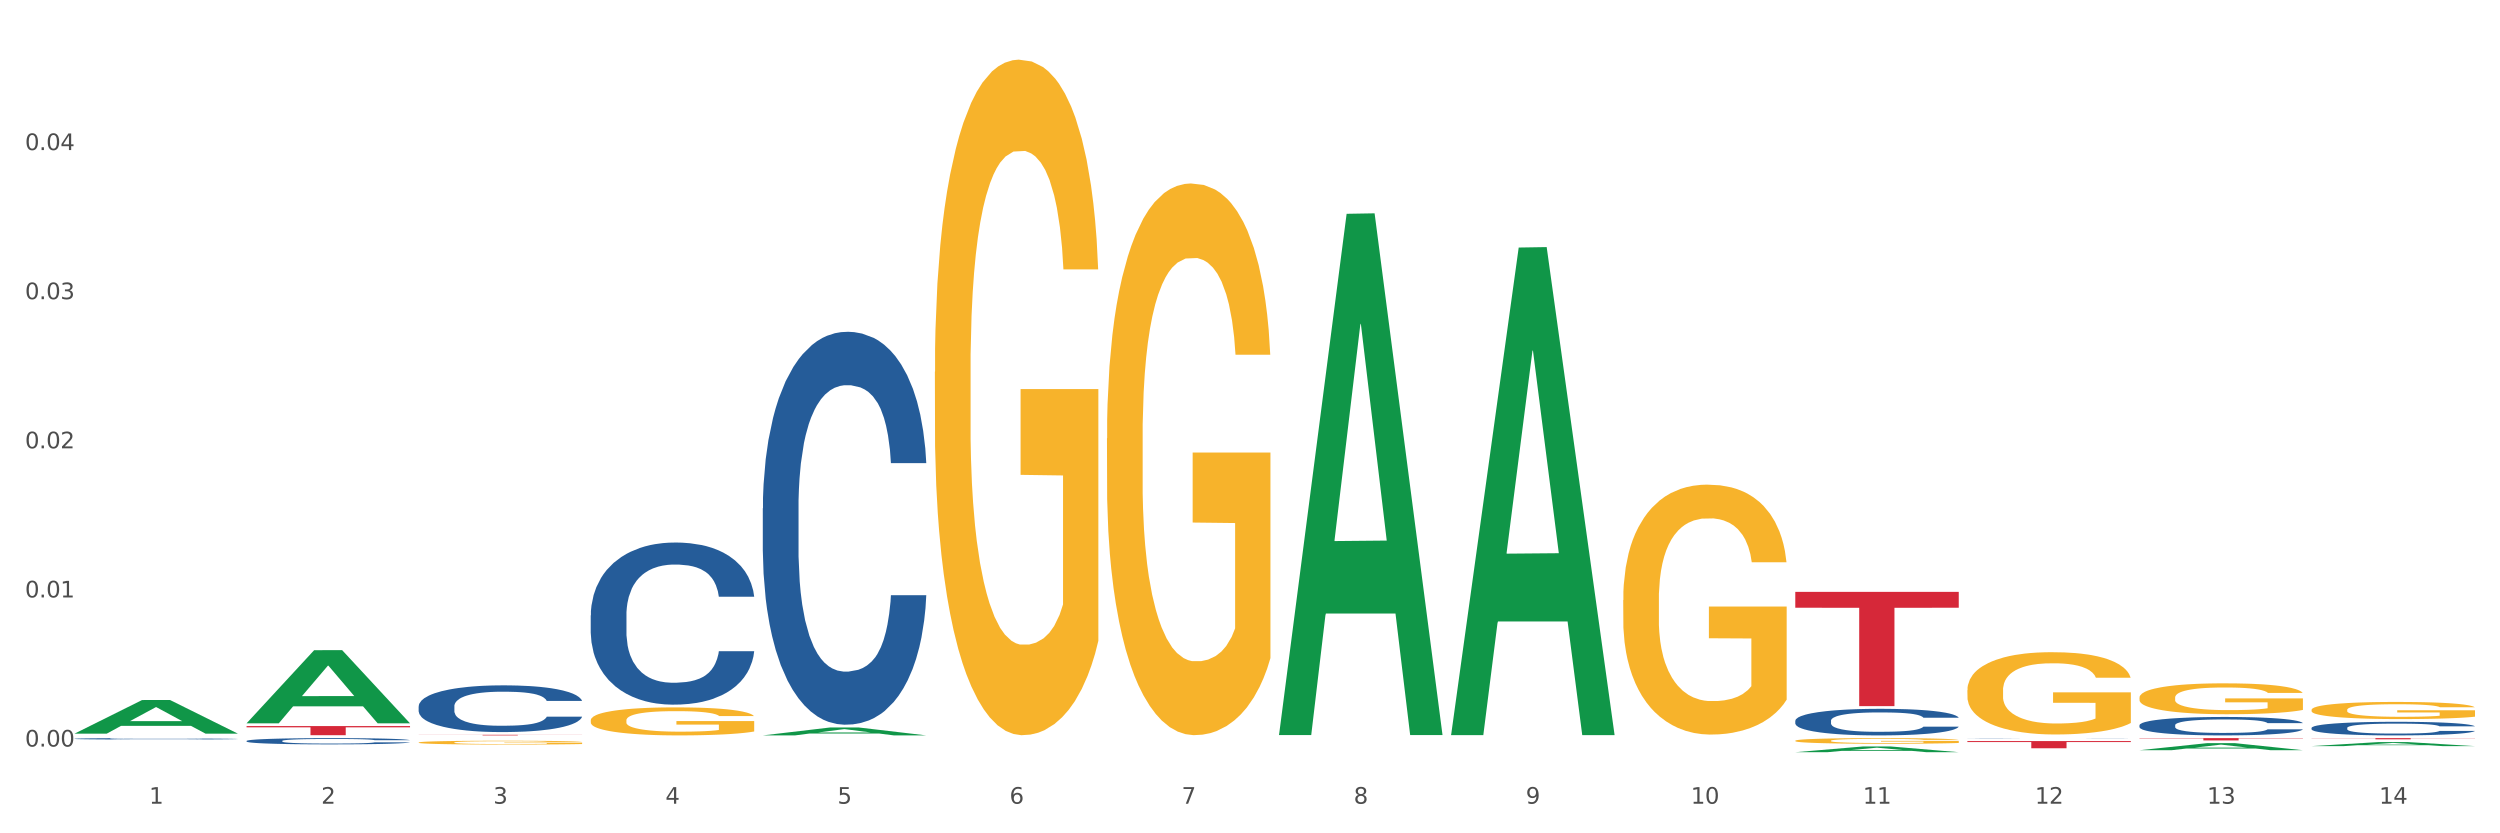 <?xml version="1.0" encoding="utf-8" standalone="no"?>
<!DOCTYPE svg PUBLIC "-//W3C//DTD SVG 1.1//EN"
  "http://www.w3.org/Graphics/SVG/1.1/DTD/svg11.dtd">
<svg xmlns:xlink="http://www.w3.org/1999/xlink" width="1080pt" height="360pt" viewBox="0 0 1080 360" xmlns="http://www.w3.org/2000/svg" version="1.1">
 <rect x="0" y="0" width="1080" height="360" fill="#333333" stroke="none"/>
 <defs>
  <style type="text/css">*{stroke-linejoin: round; stroke-linecap: butt}</style>
 </defs>
 <g id="figure_1">
  <g id="patch_1">
   <path d="M 0 360 
L 1080 360 
L 1080 0 
L 0 0 
z
" style="fill: #ffffff; stroke: #ffffff; stroke-linejoin: miter"/>
  </g>
  <g id="axes_1">
   <g id="matplotlib.axis_1">
    <g id="xtick_1">
     <g id="text_1">
      <!-- 1 -->
      <g style="fill: #4d4d4d" transform="translate(64.432 347.204) scale(0.096 -0.096)">
       <defs>
        <path id="DejaVuSans-31" d="M 794 531 
L 1825 531 
L 1825 4091 
L 703 3866 
L 703 4441 
L 1819 4666 
L 2450 4666 
L 2450 531 
L 3481 531 
L 3481 0 
L 794 0 
L 794 531 
z
" transform="scale(0.016)"/>
       </defs>
       <use xlink:href="#DejaVuSans-31"/>
      </g>
     </g>
    </g>
    <g id="xtick_2">
     <g id="text_2">
      <!-- 2 -->
      <g style="fill: #4d4d4d" transform="translate(138.771 347.204) scale(0.096 -0.096)">
       <defs>
        <path id="DejaVuSans-32" d="M 1228 531 
L 3431 531 
L 3431 0 
L 469 0 
L 469 531 
Q 828 903 1448 1529 
Q 2069 2156 2228 2338 
Q 2531 2678 2651 2914 
Q 2772 3150 2772 3378 
Q 2772 3750 2511 3984 
Q 2250 4219 1831 4219 
Q 1534 4219 1204 4116 
Q 875 4013 500 3803 
L 500 4441 
Q 881 4594 1212 4672 
Q 1544 4750 1819 4750 
Q 2544 4750 2975 4387 
Q 3406 4025 3406 3419 
Q 3406 3131 3298 2873 
Q 3191 2616 2906 2266 
Q 2828 2175 2409 1742 
Q 1991 1309 1228 531 
z
" transform="scale(0.016)"/>
       </defs>
       <use xlink:href="#DejaVuSans-32"/>
      </g>
     </g>
    </g>
    <g id="xtick_3">
     <g id="text_3">
      <!-- 3 -->
      <g style="fill: #4d4d4d" transform="translate(213.109 347.204) scale(0.096 -0.096)">
       <defs>
        <path id="DejaVuSans-33" d="M 2597 2516 
Q 3050 2419 3304 2112 
Q 3559 1806 3559 1356 
Q 3559 666 3084 287 
Q 2609 -91 1734 -91 
Q 1441 -91 1130 -33 
Q 819 25 488 141 
L 488 750 
Q 750 597 1062 519 
Q 1375 441 1716 441 
Q 2309 441 2620 675 
Q 2931 909 2931 1356 
Q 2931 1769 2642 2001 
Q 2353 2234 1838 2234 
L 1294 2234 
L 1294 2753 
L 1863 2753 
Q 2328 2753 2575 2939 
Q 2822 3125 2822 3475 
Q 2822 3834 2567 4026 
Q 2313 4219 1838 4219 
Q 1578 4219 1281 4162 
Q 984 4106 628 3988 
L 628 4550 
Q 988 4650 1302 4700 
Q 1616 4750 1894 4750 
Q 2613 4750 3031 4423 
Q 3450 4097 3450 3541 
Q 3450 3153 3228 2886 
Q 3006 2619 2597 2516 
z
" transform="scale(0.016)"/>
       </defs>
       <use xlink:href="#DejaVuSans-33"/>
      </g>
     </g>
    </g>
    <g id="xtick_4">
     <g id="text_4">
      <!-- 4 -->
      <g style="fill: #4d4d4d" transform="translate(287.448 347.204) scale(0.096 -0.096)">
       <defs>
        <path id="DejaVuSans-34" d="M 2419 4116 
L 825 1625 
L 2419 1625 
L 2419 4116 
z
M 2253 4666 
L 3047 4666 
L 3047 1625 
L 3713 1625 
L 3713 1100 
L 3047 1100 
L 3047 0 
L 2419 0 
L 2419 1100 
L 313 1100 
L 313 1709 
L 2253 4666 
z
" transform="scale(0.016)"/>
       </defs>
       <use xlink:href="#DejaVuSans-34"/>
      </g>
     </g>
    </g>
    <g id="xtick_5">
     <g id="text_5">
      <!-- 5 -->
      <g style="fill: #4d4d4d" transform="translate(361.787 347.204) scale(0.096 -0.096)">
       <defs>
        <path id="DejaVuSans-35" d="M 691 4666 
L 3169 4666 
L 3169 4134 
L 1269 4134 
L 1269 2991 
Q 1406 3038 1543 3061 
Q 1681 3084 1819 3084 
Q 2600 3084 3056 2656 
Q 3513 2228 3513 1497 
Q 3513 744 3044 326 
Q 2575 -91 1722 -91 
Q 1428 -91 1123 -41 
Q 819 9 494 109 
L 494 744 
Q 775 591 1075 516 
Q 1375 441 1709 441 
Q 2250 441 2565 725 
Q 2881 1009 2881 1497 
Q 2881 1984 2565 2268 
Q 2250 2553 1709 2553 
Q 1456 2553 1204 2497 
Q 953 2441 691 2322 
L 691 4666 
z
" transform="scale(0.016)"/>
       </defs>
       <use xlink:href="#DejaVuSans-35"/>
      </g>
     </g>
    </g>
    <g id="xtick_6">
     <g id="text_6">
      <!-- 6 -->
      <g style="fill: #4d4d4d" transform="translate(436.125 347.204) scale(0.096 -0.096)">
       <defs>
        <path id="DejaVuSans-36" d="M 2113 2584 
Q 1688 2584 1439 2293 
Q 1191 2003 1191 1497 
Q 1191 994 1439 701 
Q 1688 409 2113 409 
Q 2538 409 2786 701 
Q 3034 994 3034 1497 
Q 3034 2003 2786 2293 
Q 2538 2584 2113 2584 
z
M 3366 4563 
L 3366 3988 
Q 3128 4100 2886 4159 
Q 2644 4219 2406 4219 
Q 1781 4219 1451 3797 
Q 1122 3375 1075 2522 
Q 1259 2794 1537 2939 
Q 1816 3084 2150 3084 
Q 2853 3084 3261 2657 
Q 3669 2231 3669 1497 
Q 3669 778 3244 343 
Q 2819 -91 2113 -91 
Q 1303 -91 875 529 
Q 447 1150 447 2328 
Q 447 3434 972 4092 
Q 1497 4750 2381 4750 
Q 2619 4750 2861 4703 
Q 3103 4656 3366 4563 
z
" transform="scale(0.016)"/>
       </defs>
       <use xlink:href="#DejaVuSans-36"/>
      </g>
     </g>
    </g>
    <g id="xtick_7">
     <g id="text_7">
      <!-- 7 -->
      <g style="fill: #4d4d4d" transform="translate(510.464 347.204) scale(0.096 -0.096)">
       <defs>
        <path id="DejaVuSans-37" d="M 525 4666 
L 3525 4666 
L 3525 4397 
L 1831 0 
L 1172 0 
L 2766 4134 
L 525 4134 
L 525 4666 
z
" transform="scale(0.016)"/>
       </defs>
       <use xlink:href="#DejaVuSans-37"/>
      </g>
     </g>
    </g>
    <g id="xtick_8">
     <g id="text_8">
      <!-- 8 -->
      <g style="fill: #4d4d4d" transform="translate(584.803 347.204) scale(0.096 -0.096)">
       <defs>
        <path id="DejaVuSans-38" d="M 2034 2216 
Q 1584 2216 1326 1975 
Q 1069 1734 1069 1313 
Q 1069 891 1326 650 
Q 1584 409 2034 409 
Q 2484 409 2743 651 
Q 3003 894 3003 1313 
Q 3003 1734 2745 1975 
Q 2488 2216 2034 2216 
z
M 1403 2484 
Q 997 2584 770 2862 
Q 544 3141 544 3541 
Q 544 4100 942 4425 
Q 1341 4750 2034 4750 
Q 2731 4750 3128 4425 
Q 3525 4100 3525 3541 
Q 3525 3141 3298 2862 
Q 3072 2584 2669 2484 
Q 3125 2378 3379 2068 
Q 3634 1759 3634 1313 
Q 3634 634 3220 271 
Q 2806 -91 2034 -91 
Q 1263 -91 848 271 
Q 434 634 434 1313 
Q 434 1759 690 2068 
Q 947 2378 1403 2484 
z
M 1172 3481 
Q 1172 3119 1398 2916 
Q 1625 2713 2034 2713 
Q 2441 2713 2670 2916 
Q 2900 3119 2900 3481 
Q 2900 3844 2670 4047 
Q 2441 4250 2034 4250 
Q 1625 4250 1398 4047 
Q 1172 3844 1172 3481 
z
" transform="scale(0.016)"/>
       </defs>
       <use xlink:href="#DejaVuSans-38"/>
      </g>
     </g>
    </g>
    <g id="xtick_9">
     <g id="text_9">
      <!-- 9 -->
      <g style="fill: #4d4d4d" transform="translate(659.142 347.204) scale(0.096 -0.096)">
       <defs>
        <path id="DejaVuSans-39" d="M 703 97 
L 703 672 
Q 941 559 1184 500 
Q 1428 441 1663 441 
Q 2288 441 2617 861 
Q 2947 1281 2994 2138 
Q 2813 1869 2534 1725 
Q 2256 1581 1919 1581 
Q 1219 1581 811 2004 
Q 403 2428 403 3163 
Q 403 3881 828 4315 
Q 1253 4750 1959 4750 
Q 2769 4750 3195 4129 
Q 3622 3509 3622 2328 
Q 3622 1225 3098 567 
Q 2575 -91 1691 -91 
Q 1453 -91 1209 -44 
Q 966 3 703 97 
z
M 1959 2075 
Q 2384 2075 2632 2365 
Q 2881 2656 2881 3163 
Q 2881 3666 2632 3958 
Q 2384 4250 1959 4250 
Q 1534 4250 1286 3958 
Q 1038 3666 1038 3163 
Q 1038 2656 1286 2365 
Q 1534 2075 1959 2075 
z
" transform="scale(0.016)"/>
       </defs>
       <use xlink:href="#DejaVuSans-39"/>
      </g>
     </g>
    </g>
    <g id="xtick_10">
     <g id="text_10">
      <!-- 10 -->
      <g style="fill: #4d4d4d" transform="translate(730.426 347.204) scale(0.096 -0.096)">
       <defs>
        <path id="DejaVuSans-30" d="M 2034 4250 
Q 1547 4250 1301 3770 
Q 1056 3291 1056 2328 
Q 1056 1369 1301 889 
Q 1547 409 2034 409 
Q 2525 409 2770 889 
Q 3016 1369 3016 2328 
Q 3016 3291 2770 3770 
Q 2525 4250 2034 4250 
z
M 2034 4750 
Q 2819 4750 3233 4129 
Q 3647 3509 3647 2328 
Q 3647 1150 3233 529 
Q 2819 -91 2034 -91 
Q 1250 -91 836 529 
Q 422 1150 422 2328 
Q 422 3509 836 4129 
Q 1250 4750 2034 4750 
z
" transform="scale(0.016)"/>
       </defs>
       <use xlink:href="#DejaVuSans-31"/>
       <use xlink:href="#DejaVuSans-30" transform="translate(63.623 0)"/>
      </g>
     </g>
    </g>
    <g id="xtick_11">
     <g id="text_11">
      <!-- 11 -->
      <g style="fill: #4d4d4d" transform="translate(804.765 347.204) scale(0.096 -0.096)">
       <use xlink:href="#DejaVuSans-31"/>
       <use xlink:href="#DejaVuSans-31" transform="translate(63.623 0)"/>
      </g>
     </g>
    </g>
    <g id="xtick_12">
     <g id="text_12">
      <!-- 12 -->
      <g style="fill: #4d4d4d" transform="translate(879.104 347.204) scale(0.096 -0.096)">
       <use xlink:href="#DejaVuSans-31"/>
       <use xlink:href="#DejaVuSans-32" transform="translate(63.623 0)"/>
      </g>
     </g>
    </g>
    <g id="xtick_13">
     <g id="text_13">
      <!-- 13 -->
      <g style="fill: #4d4d4d" transform="translate(953.442 347.204) scale(0.096 -0.096)">
       <use xlink:href="#DejaVuSans-31"/>
       <use xlink:href="#DejaVuSans-33" transform="translate(63.623 0)"/>
      </g>
     </g>
    </g>
    <g id="xtick_14">
     <g id="text_14">
      <!-- 14 -->
      <g style="fill: #4d4d4d" transform="translate(1027.781 347.204) scale(0.096 -0.096)">
       <use xlink:href="#DejaVuSans-31"/>
       <use xlink:href="#DejaVuSans-34" transform="translate(63.623 0)"/>
      </g>
     </g>
    </g>
    <g id="xtick_15"/>
    <g id="xtick_16"/>
    <g id="xtick_17"/>
    <g id="xtick_18"/>
    <g id="xtick_19"/>
    <g id="xtick_20"/>
    <g id="xtick_21"/>
    <g id="xtick_22"/>
    <g id="xtick_23"/>
    <g id="xtick_24"/>
    <g id="xtick_25"/>
    <g id="xtick_26"/>
    <g id="xtick_27"/>
   </g>
   <g id="matplotlib.axis_2">
    <g id="ytick_1">
     <g id="text_15">
      <!-- 0.00 -->
      <g style="fill: #4d4d4d" transform="translate(10.8 322.514) scale(0.096 -0.096)">
       <defs>
        <path id="DejaVuSans-2e" d="M 684 794 
L 1344 794 
L 1344 0 
L 684 0 
L 684 794 
z
" transform="scale(0.016)"/>
       </defs>
       <use xlink:href="#DejaVuSans-30"/>
       <use xlink:href="#DejaVuSans-2e" transform="translate(63.623 0)"/>
       <use xlink:href="#DejaVuSans-30" transform="translate(95.41 0)"/>
       <use xlink:href="#DejaVuSans-30" transform="translate(159.033 0)"/>
      </g>
     </g>
    </g>
    <g id="ytick_2">
     <g id="text_16">
      <!-- 0.01 -->
      <g style="fill: #4d4d4d" transform="translate(10.8 258.094) scale(0.096 -0.096)">
       <use xlink:href="#DejaVuSans-30"/>
       <use xlink:href="#DejaVuSans-2e" transform="translate(63.623 0)"/>
       <use xlink:href="#DejaVuSans-30" transform="translate(95.41 0)"/>
       <use xlink:href="#DejaVuSans-31" transform="translate(159.033 0)"/>
      </g>
     </g>
    </g>
    <g id="ytick_3">
     <g id="text_17">
      <!-- 0.02 -->
      <g style="fill: #4d4d4d" transform="translate(10.8 193.674) scale(0.096 -0.096)">
       <use xlink:href="#DejaVuSans-30"/>
       <use xlink:href="#DejaVuSans-2e" transform="translate(63.623 0)"/>
       <use xlink:href="#DejaVuSans-30" transform="translate(95.41 0)"/>
       <use xlink:href="#DejaVuSans-32" transform="translate(159.033 0)"/>
      </g>
     </g>
    </g>
    <g id="ytick_4">
     <g id="text_18">
      <!-- 0.03 -->
      <g style="fill: #4d4d4d" transform="translate(10.8 129.255) scale(0.096 -0.096)">
       <use xlink:href="#DejaVuSans-30"/>
       <use xlink:href="#DejaVuSans-2e" transform="translate(63.623 0)"/>
       <use xlink:href="#DejaVuSans-30" transform="translate(95.41 0)"/>
       <use xlink:href="#DejaVuSans-33" transform="translate(159.033 0)"/>
      </g>
     </g>
    </g>
    <g id="ytick_5">
     <g id="text_19">
      <!-- 0.04 -->
      <g style="fill: #4d4d4d" transform="translate(10.8 64.835) scale(0.096 -0.096)">
       <use xlink:href="#DejaVuSans-30"/>
       <use xlink:href="#DejaVuSans-2e" transform="translate(63.623 0)"/>
       <use xlink:href="#DejaVuSans-30" transform="translate(95.41 0)"/>
       <use xlink:href="#DejaVuSans-34" transform="translate(159.033 0)"/>
      </g>
     </g>
    </g>
    <g id="ytick_6"/>
    <g id="ytick_7"/>
    <g id="ytick_8"/>
    <g id="ytick_9"/>
    <g id="ytick_10"/>
   </g>
   <g id="PolyCollection_1">
    <path d="M 478.207 189.388 
L 478.291 189.17 
L 478.291 181.334 
L 478.457 174.586 
L 479.291 158.261 
L 480.542 144.766 
L 481.459 137.582 
L 482.376 131.705 
L 483.46 125.828 
L 484.794 119.734 
L 487.212 110.809 
L 488.713 106.238 
L 490.547 101.449 
L 493.882 94.484 
L 496.3 90.566 
L 498.802 87.301 
L 502.887 83.383 
L 505.555 81.641 
L 508.39 80.335 
L 511.809 79.465 
L 514.394 79.247 
L 520.063 79.9 
L 524.899 81.859 
L 527.234 83.383 
L 530.236 85.995 
L 531.82 87.736 
L 534.405 91.219 
L 537.073 95.79 
L 538.907 99.708 
L 541.658 107.109 
L 543.743 114.51 
L 545.661 123.652 
L 546.661 129.964 
L 547.412 135.841 
L 548.079 142.589 
L 548.746 153.255 
L 533.737 153.255 
L 533.154 145.636 
L 532.237 138.453 
L 530.903 131.488 
L 529.735 127.134 
L 527.734 121.693 
L 525.9 118.21 
L 523.982 115.598 
L 521.648 113.421 
L 519.813 112.333 
L 517.228 111.462 
L 512.142 111.68 
L 508.724 113.421 
L 506.389 115.598 
L 504.888 117.557 
L 503.554 119.734 
L 502.054 122.781 
L 500.303 127.352 
L 499.052 131.488 
L 497.801 136.712 
L 496.801 141.936 
L 495.884 148.031 
L 495.133 154.561 
L 494.549 161.308 
L 494.049 169.58 
L 493.632 183.293 
L 493.632 213.114 
L 493.799 219.861 
L 494.216 228.786 
L 494.716 235.534 
L 495.55 243.587 
L 496.3 249.029 
L 497.718 256.865 
L 499.302 263.395 
L 500.553 267.531 
L 501.803 271.014 
L 503.971 275.802 
L 506.389 279.72 
L 508.474 282.115 
L 511.309 284.291 
L 513.226 285.162 
L 514.894 285.597 
L 518.979 285.597 
L 521.898 284.944 
L 525.149 283.421 
L 527.651 281.462 
L 529.735 279.067 
L 532.07 275.149 
L 533.571 271.449 
L 533.571 225.956 
L 515.227 225.738 
L 515.227 195.482 
L 548.829 195.482 
L 548.829 284.291 
L 547.412 288.862 
L 545.827 292.998 
L 544.16 296.699 
L 541.658 301.27 
L 538.657 305.623 
L 535.989 308.67 
L 533.154 311.282 
L 529.819 313.677 
L 525.483 315.853 
L 522.815 316.724 
L 519.48 317.377 
L 515.561 317.595 
L 512.142 317.159 
L 508.807 316.071 
L 505.305 314.112 
L 501.887 311.282 
L 499.302 308.453 
L 496.717 304.97 
L 493.966 300.399 
L 491.798 296.046 
L 490.13 292.127 
L 488.296 287.121 
L 486.295 280.591 
L 484.794 274.714 
L 483.46 268.619 
L 482.043 260.783 
L 481.042 254.035 
L 480.042 245.546 
L 479.458 239.234 
L 478.791 229.439 
L 478.291 215.726 
L 478.207 189.388 
z
" clip-path="url(#p9ef4bfc2b9)" style="fill: #f7b32b"/>
    <path d="M 403.869 160.624 
L 403.952 160.357 
L 403.952 150.762 
L 404.119 142.5 
L 404.952 122.51 
L 406.203 105.985 
L 407.12 97.19 
L 408.037 89.993 
L 409.121 82.797 
L 410.455 75.334 
L 412.873 64.406 
L 414.374 58.809 
L 416.209 52.946 
L 419.544 44.417 
L 421.962 39.619 
L 424.463 35.621 
L 428.549 30.824 
L 431.217 28.691 
L 434.052 27.092 
L 437.47 26.026 
L 440.055 25.759 
L 445.725 26.559 
L 450.561 28.958 
L 452.895 30.824 
L 455.897 34.022 
L 457.481 36.154 
L 460.066 40.419 
L 462.734 46.016 
L 464.568 50.813 
L 467.32 59.875 
L 469.404 68.937 
L 471.322 80.132 
L 472.322 87.861 
L 473.073 95.057 
L 473.74 103.32 
L 474.407 116.38 
L 459.399 116.38 
L 458.815 107.051 
L 457.898 98.256 
L 456.564 89.727 
L 455.397 84.396 
L 453.396 77.733 
L 451.561 73.468 
L 449.643 70.27 
L 447.309 67.605 
L 445.475 66.272 
L 442.89 65.206 
L 437.804 65.473 
L 434.385 67.605 
L 432.051 70.27 
L 430.55 72.669 
L 429.216 75.334 
L 427.715 79.066 
L 425.964 84.663 
L 424.713 89.727 
L 423.463 96.124 
L 422.462 102.52 
L 421.545 109.983 
L 420.794 117.979 
L 420.211 126.242 
L 419.711 136.37 
L 419.294 153.161 
L 419.294 189.676 
L 419.46 197.938 
L 419.877 208.866 
L 420.378 217.128 
L 421.211 226.99 
L 421.962 233.653 
L 423.379 243.248 
L 424.963 251.244 
L 426.214 256.308 
L 427.465 260.573 
L 429.633 266.437 
L 432.051 271.234 
L 434.135 274.166 
L 436.97 276.831 
L 438.888 277.897 
L 440.555 278.43 
L 444.641 278.43 
L 447.559 277.631 
L 450.811 275.765 
L 453.312 273.366 
L 455.397 270.435 
L 457.731 265.637 
L 459.232 261.106 
L 459.232 205.401 
L 440.889 205.135 
L 440.889 168.087 
L 474.49 168.087 
L 474.49 276.831 
L 473.073 282.428 
L 471.489 287.492 
L 469.821 292.023 
L 467.32 297.621 
L 464.318 302.951 
L 461.65 306.683 
L 458.815 309.881 
L 455.48 312.813 
L 451.144 315.478 
L 448.476 316.544 
L 445.141 317.344 
L 441.222 317.61 
L 437.804 317.077 
L 434.469 315.745 
L 430.967 313.346 
L 427.548 309.881 
L 424.963 306.416 
L 422.379 302.152 
L 419.627 296.555 
L 417.459 291.224 
L 415.792 286.426 
L 413.957 280.296 
L 411.956 272.3 
L 410.455 265.104 
L 409.121 257.641 
L 407.704 248.046 
L 406.703 239.784 
L 405.703 229.389 
L 405.119 221.659 
L 404.452 209.666 
L 403.952 192.874 
L 403.869 160.624 
z
" clip-path="url(#p9ef4bfc2b9)" style="fill: #f7b32b"/>
    <path d="M 998.578 306.659 
L 998.662 306.652 
L 998.662 306.409 
L 998.828 306.199 
L 999.662 305.692 
L 1000.913 305.273 
L 1001.83 305.05 
L 1002.747 304.867 
L 1003.831 304.684 
L 1005.165 304.495 
L 1007.583 304.218 
L 1009.084 304.076 
L 1010.918 303.927 
L 1014.253 303.711 
L 1016.671 303.589 
L 1019.173 303.487 
L 1023.258 303.366 
L 1025.926 303.312 
L 1028.761 303.271 
L 1032.18 303.244 
L 1034.765 303.237 
L 1040.434 303.257 
L 1045.27 303.318 
L 1047.605 303.366 
L 1050.607 303.447 
L 1052.191 303.501 
L 1054.775 303.609 
L 1057.444 303.751 
L 1059.278 303.873 
L 1062.029 304.103 
L 1064.114 304.333 
L 1066.032 304.617 
L 1067.032 304.813 
L 1067.783 304.996 
L 1068.45 305.205 
L 1069.117 305.537 
L 1054.108 305.537 
L 1053.525 305.3 
L 1052.608 305.077 
L 1051.274 304.86 
L 1050.106 304.725 
L 1048.105 304.556 
L 1046.271 304.448 
L 1044.353 304.367 
L 1042.019 304.299 
L 1040.184 304.265 
L 1037.599 304.238 
L 1032.513 304.245 
L 1029.095 304.299 
L 1026.76 304.367 
L 1025.259 304.427 
L 1023.925 304.495 
L 1022.425 304.59 
L 1020.674 304.732 
L 1019.423 304.86 
L 1018.172 305.023 
L 1017.172 305.185 
L 1016.255 305.374 
L 1015.504 305.577 
L 1014.92 305.787 
L 1014.42 306.044 
L 1014.003 306.47 
L 1014.003 307.396 
L 1014.17 307.606 
L 1014.587 307.883 
L 1015.087 308.093 
L 1015.921 308.343 
L 1016.671 308.512 
L 1018.089 308.756 
L 1019.673 308.959 
L 1020.924 309.087 
L 1022.174 309.195 
L 1024.342 309.344 
L 1026.76 309.466 
L 1028.845 309.54 
L 1031.68 309.608 
L 1033.597 309.635 
L 1035.265 309.648 
L 1039.35 309.648 
L 1042.269 309.628 
L 1045.52 309.581 
L 1048.022 309.52 
L 1050.106 309.445 
L 1052.441 309.324 
L 1053.942 309.209 
L 1053.942 307.795 
L 1035.598 307.789 
L 1035.598 306.849 
L 1069.2 306.849 
L 1069.2 309.608 
L 1067.783 309.75 
L 1066.198 309.878 
L 1064.531 309.993 
L 1062.029 310.135 
L 1059.028 310.271 
L 1056.36 310.365 
L 1053.525 310.446 
L 1050.19 310.521 
L 1045.854 310.588 
L 1043.186 310.615 
L 1039.851 310.636 
L 1035.932 310.642 
L 1032.513 310.629 
L 1029.178 310.595 
L 1025.676 310.534 
L 1022.258 310.446 
L 1019.673 310.358 
L 1017.088 310.25 
L 1014.337 310.108 
L 1012.169 309.973 
L 1010.501 309.851 
L 1008.667 309.696 
L 1006.666 309.493 
L 1005.165 309.31 
L 1003.831 309.121 
L 1002.414 308.877 
L 1001.413 308.668 
L 1000.413 308.404 
L 999.829 308.208 
L 999.162 307.904 
L 998.662 307.477 
L 998.578 306.659 
z
" clip-path="url(#p9ef4bfc2b9)" style="fill: #f7b32b"/>
    <path d="M 775.562 319.994 
L 775.645 319.991 
L 775.645 319.911 
L 775.812 319.842 
L 776.646 319.675 
L 777.897 319.537 
L 778.814 319.464 
L 779.731 319.403 
L 780.815 319.343 
L 782.149 319.281 
L 784.567 319.19 
L 786.068 319.143 
L 787.902 319.094 
L 791.237 319.023 
L 793.655 318.983 
L 796.157 318.949 
L 800.242 318.909 
L 802.91 318.891 
L 805.745 318.878 
L 809.164 318.869 
L 811.748 318.867 
L 817.418 318.873 
L 822.254 318.893 
L 824.589 318.909 
L 827.59 318.936 
L 829.175 318.954 
L 831.759 318.989 
L 834.427 319.036 
L 836.262 319.076 
L 839.013 319.152 
L 841.098 319.228 
L 843.015 319.321 
L 844.016 319.386 
L 844.766 319.446 
L 845.433 319.515 
L 846.1 319.624 
L 831.092 319.624 
L 830.509 319.546 
L 829.592 319.473 
L 828.257 319.401 
L 827.09 319.357 
L 825.089 319.301 
L 823.255 319.265 
L 821.337 319.239 
L 819.002 319.216 
L 817.168 319.205 
L 814.583 319.196 
L 809.497 319.199 
L 806.079 319.216 
L 803.744 319.239 
L 802.243 319.259 
L 800.909 319.281 
L 799.408 319.312 
L 797.657 319.359 
L 796.407 319.401 
L 795.156 319.455 
L 794.156 319.508 
L 793.238 319.571 
L 792.488 319.637 
L 791.904 319.706 
L 791.404 319.791 
L 790.987 319.931 
L 790.987 320.236 
L 791.154 320.306 
L 791.571 320.397 
L 792.071 320.466 
L 792.905 320.548 
L 793.655 320.604 
L 795.073 320.684 
L 796.657 320.751 
L 797.908 320.793 
L 799.158 320.829 
L 801.326 320.878 
L 803.744 320.918 
L 805.829 320.943 
L 808.663 320.965 
L 810.581 320.974 
L 812.249 320.978 
L 816.334 320.978 
L 819.253 320.971 
L 822.504 320.956 
L 825.006 320.936 
L 827.09 320.911 
L 829.425 320.871 
L 830.926 320.833 
L 830.926 320.368 
L 812.582 320.366 
L 812.582 320.056 
L 846.184 320.056 
L 846.184 320.965 
L 844.766 321.012 
L 843.182 321.054 
L 841.515 321.092 
L 839.013 321.139 
L 836.012 321.183 
L 833.344 321.214 
L 830.509 321.241 
L 827.174 321.266 
L 822.838 321.288 
L 820.17 321.297 
L 816.835 321.303 
L 812.916 321.306 
L 809.497 321.301 
L 806.162 321.29 
L 802.66 321.27 
L 799.242 321.241 
L 796.657 321.212 
L 794.072 321.176 
L 791.321 321.13 
L 789.153 321.085 
L 787.485 321.045 
L 785.651 320.994 
L 783.65 320.927 
L 782.149 320.867 
L 780.815 320.804 
L 779.398 320.724 
L 778.397 320.655 
L 777.396 320.568 
L 776.813 320.504 
L 776.146 320.404 
L 775.645 320.263 
L 775.562 319.994 
z
" clip-path="url(#p9ef4bfc2b9)" style="fill: #f7b32b"/>
    <path d="M 775.562 324.945 
L 775.635 324.943 
L 804.757 322.48 
L 816.843 322.478 
L 846.184 324.95 
L 832.205 324.95 
L 825.871 324.374 
L 795.802 324.374 
L 795.584 324.383 
L 789.468 324.95 
L 775.562 324.95 
L 775.562 324.945 
L 799.588 324.031 
L 822.085 324.028 
L 810.946 323.005 
L 810.8 323 
L 810.655 323.007 
L 799.515 324.028 
L 799.588 324.031 
L 775.562 324.945 
z
" clip-path="url(#p9ef4bfc2b9)" style="fill: #109648"/>
    <path d="M 626.885 317.179 
L 626.957 316.981 
L 656.08 106.938 
L 668.166 106.74 
L 697.506 317.575 
L 683.528 317.575 
L 677.194 268.479 
L 647.125 268.479 
L 646.906 269.271 
L 640.791 317.575 
L 626.885 317.575 
L 626.885 317.179 
L 650.911 239.18 
L 673.408 238.982 
L 662.268 151.678 
L 662.123 151.283 
L 661.977 151.876 
L 650.838 238.982 
L 650.911 239.18 
L 626.885 317.179 
z
" clip-path="url(#p9ef4bfc2b9)" style="fill: #109648"/>
    <path d="M 255.191 311.182 
L 255.275 311.171 
L 255.275 310.773 
L 255.441 310.43 
L 256.275 309.601 
L 257.526 308.915 
L 258.443 308.55 
L 259.36 308.252 
L 260.444 307.953 
L 261.778 307.644 
L 264.196 307.19 
L 265.697 306.958 
L 267.531 306.715 
L 270.866 306.361 
L 273.284 306.162 
L 275.786 305.996 
L 279.871 305.797 
L 282.539 305.709 
L 285.374 305.642 
L 288.793 305.598 
L 291.377 305.587 
L 297.047 305.62 
L 301.883 305.72 
L 304.218 305.797 
L 307.219 305.93 
L 308.804 306.018 
L 311.388 306.195 
L 314.057 306.427 
L 315.891 306.626 
L 318.642 307.002 
L 320.727 307.378 
L 322.645 307.843 
L 323.645 308.163 
L 324.395 308.462 
L 325.062 308.805 
L 325.73 309.346 
L 310.721 309.346 
L 310.138 308.959 
L 309.221 308.595 
L 307.886 308.241 
L 306.719 308.02 
L 304.718 307.743 
L 302.884 307.566 
L 300.966 307.434 
L 298.631 307.323 
L 296.797 307.268 
L 294.212 307.224 
L 289.126 307.235 
L 285.708 307.323 
L 283.373 307.434 
L 281.872 307.533 
L 280.538 307.644 
L 279.037 307.798 
L 277.286 308.031 
L 276.036 308.241 
L 274.785 308.506 
L 273.785 308.771 
L 272.867 309.081 
L 272.117 309.413 
L 271.533 309.756 
L 271.033 310.176 
L 270.616 310.872 
L 270.616 312.387 
L 270.783 312.73 
L 271.2 313.183 
L 271.7 313.526 
L 272.534 313.935 
L 273.284 314.211 
L 274.702 314.609 
L 276.286 314.941 
L 277.537 315.151 
L 278.787 315.328 
L 280.955 315.571 
L 283.373 315.77 
L 285.458 315.892 
L 288.292 316.003 
L 290.21 316.047 
L 291.878 316.069 
L 295.963 316.069 
L 298.882 316.036 
L 302.133 315.958 
L 304.635 315.859 
L 306.719 315.737 
L 309.054 315.538 
L 310.555 315.35 
L 310.555 313.039 
L 292.211 313.028 
L 292.211 311.491 
L 325.813 311.491 
L 325.813 316.003 
L 324.395 316.235 
L 322.811 316.445 
L 321.144 316.633 
L 318.642 316.865 
L 315.641 317.086 
L 312.973 317.241 
L 310.138 317.374 
L 306.803 317.495 
L 302.467 317.606 
L 299.799 317.65 
L 296.464 317.683 
L 292.545 317.694 
L 289.126 317.672 
L 285.791 317.617 
L 282.289 317.517 
L 278.871 317.374 
L 276.286 317.23 
L 273.701 317.053 
L 270.95 316.821 
L 268.782 316.6 
L 267.114 316.401 
L 265.28 316.146 
L 263.279 315.815 
L 261.778 315.516 
L 260.444 315.206 
L 259.027 314.808 
L 258.026 314.466 
L 257.025 314.034 
L 256.442 313.714 
L 255.775 313.216 
L 255.275 312.52 
L 255.191 311.182 
z
" clip-path="url(#p9ef4bfc2b9)" style="fill: #f7b32b"/>
    <path d="M 180.852 320.761 
L 180.936 320.759 
L 180.936 320.705 
L 181.103 320.658 
L 181.936 320.545 
L 183.187 320.451 
L 184.104 320.401 
L 185.021 320.36 
L 186.105 320.32 
L 187.439 320.277 
L 189.857 320.215 
L 191.358 320.184 
L 193.192 320.15 
L 196.528 320.102 
L 198.946 320.075 
L 201.447 320.052 
L 205.533 320.025 
L 208.201 320.013 
L 211.036 320.004 
L 214.454 319.998 
L 217.039 319.996 
L 222.709 320.001 
L 227.545 320.015 
L 229.879 320.025 
L 232.881 320.043 
L 234.465 320.055 
L 237.05 320.08 
L 239.718 320.111 
L 241.552 320.138 
L 244.304 320.19 
L 246.388 320.241 
L 248.306 320.305 
L 249.306 320.348 
L 250.057 320.389 
L 250.724 320.436 
L 251.391 320.51 
L 236.383 320.51 
L 235.799 320.457 
L 234.882 320.407 
L 233.548 320.359 
L 232.38 320.329 
L 230.379 320.291 
L 228.545 320.267 
L 226.627 320.249 
L 224.293 320.234 
L 222.458 320.226 
L 219.874 320.22 
L 214.788 320.221 
L 211.369 320.234 
L 209.034 320.249 
L 207.534 320.262 
L 206.2 320.277 
L 204.699 320.298 
L 202.948 320.33 
L 201.697 320.359 
L 200.446 320.395 
L 199.446 320.431 
L 198.529 320.474 
L 197.778 320.519 
L 197.195 320.566 
L 196.694 320.623 
L 196.277 320.718 
L 196.277 320.925 
L 196.444 320.972 
L 196.861 321.034 
L 197.361 321.081 
L 198.195 321.137 
L 198.946 321.174 
L 200.363 321.229 
L 201.947 321.274 
L 203.198 321.303 
L 204.449 321.327 
L 206.616 321.36 
L 209.034 321.387 
L 211.119 321.404 
L 213.954 321.419 
L 215.871 321.425 
L 217.539 321.428 
L 221.625 321.428 
L 224.543 321.424 
L 227.795 321.413 
L 230.296 321.399 
L 232.38 321.383 
L 234.715 321.356 
L 236.216 321.33 
L 236.216 321.014 
L 217.873 321.013 
L 217.873 320.803 
L 251.474 320.803 
L 251.474 321.419 
L 250.057 321.451 
L 248.473 321.479 
L 246.805 321.505 
L 244.304 321.537 
L 241.302 321.567 
L 238.634 321.588 
L 235.799 321.606 
L 232.464 321.623 
L 228.128 321.638 
L 225.46 321.644 
L 222.125 321.649 
L 218.206 321.65 
L 214.788 321.647 
L 211.452 321.64 
L 207.951 321.626 
L 204.532 321.606 
L 201.947 321.587 
L 199.362 321.563 
L 196.611 321.531 
L 194.443 321.501 
L 192.776 321.473 
L 190.941 321.439 
L 188.94 321.393 
L 187.439 321.353 
L 186.105 321.31 
L 184.688 321.256 
L 183.687 321.209 
L 182.687 321.15 
L 182.103 321.106 
L 181.436 321.038 
L 180.936 320.943 
L 180.852 320.761 
z
" clip-path="url(#p9ef4bfc2b9)" style="fill: #f7b32b"/>
    <path d="M 924.24 324.083 
L 924.312 324.08 
L 953.435 321.044 
L 965.52 321.041 
L 994.861 324.089 
L 980.883 324.089 
L 974.548 323.379 
L 944.48 323.379 
L 944.261 323.39 
L 938.145 324.089 
L 924.24 324.089 
L 924.24 324.083 
L 948.265 322.955 
L 970.763 322.953 
L 959.623 321.69 
L 959.478 321.685 
L 959.332 321.693 
L 948.193 322.953 
L 948.265 322.955 
L 924.24 324.083 
z
" clip-path="url(#p9ef4bfc2b9)" style="fill: #109648"/>
    <path d="M 998.578 322.321 
L 998.651 322.32 
L 1027.773 320.561 
L 1039.859 320.56 
L 1069.2 322.325 
L 1055.221 322.325 
L 1048.887 321.914 
L 1018.818 321.914 
L 1018.6 321.92 
L 1012.484 322.325 
L 998.578 322.325 
L 998.578 322.321 
L 1022.604 321.668 
L 1045.101 321.667 
L 1033.962 320.936 
L 1033.816 320.933 
L 1033.671 320.938 
L 1022.531 321.667 
L 1022.604 321.668 
L 998.578 322.321 
z
" clip-path="url(#p9ef4bfc2b9)" style="fill: #109648"/>
    <path d="M 701.223 259.256 
L 701.307 259.157 
L 701.307 255.607 
L 701.474 252.55 
L 702.307 245.154 
L 703.558 239.04 
L 704.475 235.786 
L 705.392 233.123 
L 706.476 230.461 
L 707.81 227.7 
L 710.228 223.657 
L 711.729 221.586 
L 713.563 219.416 
L 716.899 216.261 
L 719.317 214.486 
L 721.818 213.006 
L 725.903 211.231 
L 728.572 210.442 
L 731.406 209.851 
L 734.825 209.456 
L 737.41 209.358 
L 743.08 209.654 
L 747.915 210.541 
L 750.25 211.231 
L 753.252 212.415 
L 754.836 213.204 
L 757.421 214.781 
L 760.089 216.852 
L 761.923 218.627 
L 764.675 221.98 
L 766.759 225.333 
L 768.677 229.475 
L 769.677 232.334 
L 770.428 234.997 
L 771.095 238.054 
L 771.762 242.886 
L 756.754 242.886 
L 756.17 239.435 
L 755.253 236.18 
L 753.919 233.025 
L 752.751 231.052 
L 750.75 228.587 
L 748.916 227.009 
L 746.998 225.826 
L 744.664 224.84 
L 742.829 224.347 
L 740.245 223.952 
L 735.159 224.051 
L 731.74 224.84 
L 729.405 225.826 
L 727.905 226.714 
L 726.571 227.7 
L 725.07 229.08 
L 723.319 231.151 
L 722.068 233.025 
L 720.817 235.391 
L 719.817 237.758 
L 718.9 240.519 
L 718.149 243.478 
L 717.566 246.535 
L 717.065 250.282 
L 716.648 256.495 
L 716.648 270.004 
L 716.815 273.061 
L 717.232 277.105 
L 717.732 280.162 
L 718.566 283.81 
L 719.317 286.275 
L 720.734 289.826 
L 722.318 292.784 
L 723.569 294.658 
L 724.82 296.235 
L 726.987 298.405 
L 729.405 300.18 
L 731.49 301.265 
L 734.325 302.251 
L 736.242 302.645 
L 737.91 302.842 
L 741.996 302.842 
L 744.914 302.547 
L 748.166 301.856 
L 750.667 300.969 
L 752.751 299.884 
L 755.086 298.109 
L 756.587 296.433 
L 756.587 275.823 
L 738.244 275.724 
L 738.244 262.017 
L 771.845 262.017 
L 771.845 302.251 
L 770.428 304.322 
L 768.844 306.195 
L 767.176 307.872 
L 764.675 309.942 
L 761.673 311.915 
L 759.005 313.295 
L 756.17 314.479 
L 752.835 315.563 
L 748.499 316.55 
L 745.831 316.944 
L 742.496 317.24 
L 738.577 317.338 
L 735.159 317.141 
L 731.823 316.648 
L 728.321 315.761 
L 724.903 314.479 
L 722.318 313.197 
L 719.733 311.619 
L 716.982 309.548 
L 714.814 307.576 
L 713.147 305.801 
L 711.312 303.533 
L 709.311 300.574 
L 707.81 297.912 
L 706.476 295.151 
L 705.059 291.601 
L 704.058 288.544 
L 703.058 284.698 
L 702.474 281.838 
L 701.807 277.4 
L 701.307 271.188 
L 701.223 259.256 
z
" clip-path="url(#p9ef4bfc2b9)" style="fill: #f7b32b"/>
    <path d="M 849.901 320.144 
L 920.523 320.144 
L 920.523 320.576 
L 892.742 320.579 
L 892.742 323.252 
L 877.514 323.252 
L 877.514 320.579 
L 849.901 320.576 
L 849.901 320.147 
L 849.901 320.144 
z
" clip-path="url(#p9ef4bfc2b9)" style="fill: #d62839"/>
    <path d="M 924.24 318.867 
L 994.861 318.867 
L 994.861 319.006 
L 967.081 319.007 
L 967.081 319.868 
L 951.852 319.868 
L 951.852 319.007 
L 924.24 319.006 
L 924.24 318.868 
L 924.24 318.867 
z
" clip-path="url(#p9ef4bfc2b9)" style="fill: #d62839"/>
    <path d="M 998.578 318.867 
L 1069.2 318.867 
L 1069.2 318.939 
L 1041.42 318.94 
L 1041.42 319.387 
L 1026.191 319.387 
L 1026.191 318.94 
L 998.578 318.939 
L 998.578 318.867 
L 998.578 318.867 
z
" clip-path="url(#p9ef4bfc2b9)" style="fill: #d62839"/>
    <path d="M 849.901 298.174 
L 849.984 298.142 
L 849.984 296.973 
L 850.151 295.966 
L 850.985 293.531 
L 852.235 291.518 
L 853.153 290.447 
L 854.07 289.57 
L 855.154 288.694 
L 856.488 287.785 
L 858.906 286.454 
L 860.407 285.772 
L 862.241 285.058 
L 865.576 284.019 
L 867.994 283.434 
L 870.495 282.947 
L 874.581 282.363 
L 877.249 282.103 
L 880.084 281.908 
L 883.502 281.778 
L 886.087 281.746 
L 891.757 281.843 
L 896.593 282.136 
L 898.927 282.363 
L 901.929 282.752 
L 903.513 283.012 
L 906.098 283.532 
L 908.766 284.213 
L 910.601 284.798 
L 913.352 285.902 
L 915.436 287.006 
L 917.354 288.369 
L 918.355 289.311 
L 919.105 290.187 
L 919.772 291.194 
L 920.439 292.785 
L 905.431 292.785 
L 904.847 291.648 
L 903.93 290.577 
L 902.596 289.538 
L 901.429 288.889 
L 899.428 288.077 
L 897.593 287.558 
L 895.676 287.168 
L 893.341 286.843 
L 891.507 286.681 
L 888.922 286.551 
L 883.836 286.584 
L 880.417 286.843 
L 878.083 287.168 
L 876.582 287.46 
L 875.248 287.785 
L 873.747 288.239 
L 871.996 288.921 
L 870.745 289.538 
L 869.495 290.317 
L 868.494 291.096 
L 867.577 292.005 
L 866.827 292.979 
L 866.243 293.986 
L 865.743 295.22 
L 865.326 297.265 
L 865.326 301.713 
L 865.493 302.72 
L 865.91 304.051 
L 866.41 305.057 
L 867.244 306.258 
L 867.994 307.07 
L 869.411 308.239 
L 870.996 309.213 
L 872.246 309.83 
L 873.497 310.349 
L 875.665 311.064 
L 878.083 311.648 
L 880.167 312.005 
L 883.002 312.33 
L 884.92 312.46 
L 886.587 312.525 
L 890.673 312.525 
L 893.591 312.427 
L 896.843 312.2 
L 899.344 311.908 
L 901.429 311.551 
L 903.763 310.966 
L 905.264 310.414 
L 905.264 303.629 
L 886.921 303.596 
L 886.921 299.083 
L 920.523 299.083 
L 920.523 312.33 
L 919.105 313.012 
L 917.521 313.628 
L 915.853 314.18 
L 913.352 314.862 
L 910.35 315.511 
L 907.682 315.966 
L 904.847 316.356 
L 901.512 316.713 
L 897.177 317.037 
L 894.508 317.167 
L 891.173 317.265 
L 887.254 317.297 
L 883.836 317.232 
L 880.501 317.07 
L 876.999 316.778 
L 873.58 316.356 
L 870.996 315.934 
L 868.411 315.414 
L 865.659 314.732 
L 863.492 314.083 
L 861.824 313.499 
L 859.99 312.752 
L 857.989 311.778 
L 856.488 310.901 
L 855.154 309.992 
L 853.736 308.823 
L 852.736 307.817 
L 851.735 306.551 
L 851.151 305.609 
L 850.484 304.148 
L 849.984 302.103 
L 849.901 298.174 
z
" clip-path="url(#p9ef4bfc2b9)" style="fill: #f7b32b"/>
    <path d="M 998.578 314.457 
L 998.662 314.451 
L 998.662 314.301 
L 998.912 314.097 
L 999.83 313.721 
L 1000.999 313.436 
L 1003.003 313.104 
L 1004.088 312.964 
L 1005.507 312.808 
L 1008.429 312.556 
L 1011.768 312.341 
L 1014.105 312.223 
L 1015.858 312.148 
L 1019.781 312.014 
L 1022.035 311.955 
L 1024.373 311.906 
L 1026.376 311.874 
L 1029.715 311.836 
L 1032.387 311.82 
L 1035.475 311.815 
L 1038.063 311.82 
L 1041.486 311.842 
L 1046.494 311.906 
L 1048.414 311.944 
L 1051.002 312.008 
L 1053.673 312.094 
L 1055.844 312.18 
L 1058.348 312.304 
L 1060.936 312.465 
L 1063.44 312.669 
L 1065.193 312.857 
L 1066.612 313.055 
L 1067.864 313.297 
L 1068.783 313.56 
L 1069.2 313.78 
L 1053.924 313.78 
L 1053.506 313.581 
L 1052.671 313.367 
L 1051.837 313.222 
L 1050.918 313.104 
L 1049.499 312.969 
L 1048.247 312.883 
L 1046.16 312.781 
L 1044.24 312.717 
L 1042.654 312.679 
L 1040.734 312.647 
L 1036.644 312.615 
L 1033.722 312.615 
L 1031.886 312.626 
L 1029.632 312.653 
L 1027.712 312.69 
L 1025.458 312.755 
L 1023.705 312.824 
L 1021.952 312.916 
L 1020.95 312.98 
L 1019.448 313.098 
L 1018.446 313.195 
L 1017.11 313.361 
L 1016.359 313.479 
L 1015.023 313.785 
L 1014.439 314.011 
L 1014.188 314.167 
L 1014.022 314.338 
L 1014.022 315.176 
L 1014.522 315.552 
L 1014.94 315.713 
L 1015.608 315.896 
L 1016.86 316.132 
L 1018.696 316.363 
L 1020.616 316.529 
L 1022.202 316.631 
L 1023.705 316.706 
L 1025.207 316.765 
L 1027.044 316.819 
L 1028.547 316.851 
L 1030.8 316.883 
L 1033.472 316.9 
L 1035.559 316.9 
L 1039.816 316.873 
L 1041.736 316.846 
L 1043.572 316.808 
L 1045.576 316.749 
L 1047.162 316.685 
L 1048.08 316.637 
L 1049.583 316.534 
L 1050.752 316.427 
L 1051.753 316.304 
L 1052.421 316.196 
L 1053.172 316.035 
L 1053.757 315.853 
L 1053.924 315.756 
L 1069.2 315.756 
L 1068.866 315.949 
L 1068.282 316.137 
L 1067.113 316.39 
L 1066.195 316.534 
L 1064.776 316.712 
L 1063.273 316.862 
L 1061.186 317.028 
L 1059.266 317.152 
L 1057.263 317.259 
L 1055.092 317.356 
L 1051.169 317.49 
L 1049.75 317.528 
L 1046.745 317.592 
L 1044.407 317.63 
L 1040.985 317.667 
L 1037.479 317.689 
L 1033.806 317.694 
L 1030.55 317.684 
L 1026.96 317.651 
L 1024.707 317.619 
L 1022.202 317.571 
L 1019.281 317.496 
L 1016.526 317.404 
L 1013.938 317.297 
L 1011.517 317.173 
L 1009.263 317.034 
L 1006.342 316.803 
L 1004.171 316.577 
L 1002.585 316.368 
L 1001.5 316.191 
L 1000.415 315.965 
L 999.83 315.81 
L 998.912 315.434 
L 998.578 315.085 
L 998.578 314.457 
z
" clip-path="url(#p9ef4bfc2b9)" style="fill: #255c99"/>
    <path d="M 180.852 305.14 
L 180.936 305.121 
L 180.936 304.605 
L 181.186 303.904 
L 182.105 302.614 
L 183.273 301.637 
L 185.277 300.494 
L 186.362 300.014 
L 187.781 299.48 
L 190.703 298.613 
L 194.042 297.876 
L 196.379 297.47 
L 198.132 297.212 
L 202.056 296.751 
L 204.31 296.548 
L 206.647 296.383 
L 208.65 296.272 
L 211.989 296.143 
L 214.661 296.088 
L 217.749 296.069 
L 220.337 296.088 
L 223.76 296.161 
L 228.768 296.383 
L 230.688 296.512 
L 233.276 296.733 
L 235.947 297.028 
L 238.118 297.323 
L 240.622 297.747 
L 243.21 298.3 
L 245.714 299 
L 247.467 299.646 
L 248.886 300.328 
L 250.139 301.158 
L 251.057 302.061 
L 251.474 302.817 
L 236.198 302.817 
L 235.78 302.135 
L 234.946 301.397 
L 234.111 300.899 
L 233.193 300.494 
L 231.774 300.033 
L 230.521 299.738 
L 228.434 299.388 
L 226.514 299.166 
L 224.928 299.037 
L 223.008 298.927 
L 218.918 298.816 
L 215.996 298.816 
L 214.16 298.853 
L 211.906 298.945 
L 209.986 299.074 
L 207.732 299.295 
L 205.979 299.535 
L 204.226 299.849 
L 203.224 300.07 
L 201.722 300.475 
L 200.72 300.807 
L 199.384 301.379 
L 198.633 301.784 
L 197.297 302.835 
L 196.713 303.61 
L 196.463 304.144 
L 196.296 304.734 
L 196.296 307.61 
L 196.797 308.901 
L 197.214 309.454 
L 197.882 310.081 
L 199.134 310.892 
L 200.97 311.684 
L 202.89 312.256 
L 204.476 312.606 
L 205.979 312.864 
L 207.482 313.067 
L 209.318 313.252 
L 210.821 313.362 
L 213.075 313.473 
L 215.746 313.528 
L 217.833 313.528 
L 222.09 313.436 
L 224.01 313.344 
L 225.847 313.215 
L 227.85 313.012 
L 229.436 312.791 
L 230.354 312.625 
L 231.857 312.274 
L 233.026 311.906 
L 234.027 311.482 
L 234.695 311.113 
L 235.447 310.56 
L 236.031 309.933 
L 236.198 309.601 
L 251.474 309.601 
L 251.14 310.265 
L 250.556 310.91 
L 249.387 311.777 
L 248.469 312.274 
L 247.05 312.883 
L 245.547 313.399 
L 243.46 313.971 
L 241.54 314.395 
L 239.537 314.763 
L 237.367 315.095 
L 233.443 315.556 
L 232.024 315.685 
L 229.019 315.906 
L 226.681 316.035 
L 223.259 316.164 
L 219.753 316.238 
L 216.08 316.257 
L 212.824 316.22 
L 209.235 316.109 
L 206.981 315.999 
L 204.476 315.833 
L 201.555 315.575 
L 198.8 315.261 
L 196.212 314.892 
L 193.791 314.468 
L 191.538 313.989 
L 188.616 313.196 
L 186.445 312.422 
L 184.859 311.703 
L 183.774 311.095 
L 182.689 310.32 
L 182.105 309.786 
L 181.186 308.495 
L 180.852 307.297 
L 180.852 305.14 
z
" clip-path="url(#p9ef4bfc2b9)" style="fill: #255c99"/>
    <path d="M 255.191 265.841 
L 255.275 265.777 
L 255.275 263.986 
L 255.525 261.555 
L 256.443 257.078 
L 257.612 253.687 
L 259.615 249.721 
L 260.701 248.058 
L 262.12 246.203 
L 265.041 243.196 
L 268.381 240.638 
L 270.718 239.23 
L 272.471 238.335 
L 276.394 236.736 
L 278.648 236.032 
L 280.986 235.456 
L 282.989 235.072 
L 286.328 234.625 
L 288.999 234.433 
L 292.088 234.369 
L 294.676 234.433 
L 298.098 234.689 
L 303.107 235.456 
L 305.027 235.904 
L 307.615 236.672 
L 310.286 237.695 
L 312.457 238.719 
L 314.961 240.19 
L 317.549 242.109 
L 320.053 244.54 
L 321.806 246.779 
L 323.225 249.146 
L 324.477 252.024 
L 325.396 255.159 
L 325.813 257.781 
L 310.537 257.781 
L 310.119 255.414 
L 309.284 252.856 
L 308.45 251.129 
L 307.531 249.721 
L 306.112 248.122 
L 304.86 247.099 
L 302.773 245.883 
L 300.853 245.115 
L 299.267 244.668 
L 297.347 244.284 
L 293.257 243.9 
L 290.335 243.9 
L 288.499 244.028 
L 286.245 244.348 
L 284.325 244.796 
L 282.071 245.563 
L 280.318 246.395 
L 278.565 247.482 
L 277.563 248.25 
L 276.06 249.657 
L 275.059 250.809 
L 273.723 252.792 
L 272.972 254.199 
L 271.636 257.845 
L 271.052 260.532 
L 270.801 262.387 
L 270.634 264.434 
L 270.634 274.413 
L 271.135 278.891 
L 271.553 280.81 
L 272.22 282.985 
L 273.473 285.8 
L 275.309 288.55 
L 277.229 290.533 
L 278.815 291.749 
L 280.318 292.644 
L 281.82 293.348 
L 283.657 293.988 
L 285.159 294.372 
L 287.413 294.755 
L 290.085 294.947 
L 292.172 294.947 
L 296.429 294.627 
L 298.349 294.308 
L 300.185 293.86 
L 302.189 293.156 
L 303.775 292.389 
L 304.693 291.813 
L 306.196 290.597 
L 307.364 289.318 
L 308.366 287.847 
L 309.034 286.567 
L 309.785 284.648 
L 310.37 282.473 
L 310.537 281.322 
L 325.813 281.322 
L 325.479 283.625 
L 324.895 285.864 
L 323.726 288.87 
L 322.808 290.597 
L 321.389 292.708 
L 319.886 294.5 
L 317.799 296.483 
L 315.879 297.954 
L 313.876 299.233 
L 311.705 300.385 
L 307.782 301.984 
L 306.363 302.432 
L 303.358 303.199 
L 301.02 303.647 
L 297.598 304.095 
L 294.092 304.351 
L 290.419 304.415 
L 287.163 304.287 
L 283.573 303.903 
L 281.32 303.519 
L 278.815 302.943 
L 275.893 302.048 
L 273.139 300.96 
L 270.551 299.681 
L 268.13 298.21 
L 265.876 296.547 
L 262.955 293.796 
L 260.784 291.109 
L 259.198 288.614 
L 258.113 286.503 
L 257.028 283.817 
L 256.443 281.962 
L 255.525 277.484 
L 255.191 273.326 
L 255.191 265.841 
z
" clip-path="url(#p9ef4bfc2b9)" style="fill: #255c99"/>
    <path d="M 775.562 311.37 
L 775.646 311.359 
L 775.646 311.065 
L 775.896 310.667 
L 776.814 309.933 
L 777.983 309.377 
L 779.986 308.726 
L 781.072 308.454 
L 782.491 308.15 
L 785.412 307.657 
L 788.752 307.237 
L 791.089 307.006 
L 792.842 306.86 
L 796.765 306.597 
L 799.019 306.482 
L 801.357 306.388 
L 803.36 306.325 
L 806.699 306.251 
L 809.37 306.22 
L 812.459 306.209 
L 815.047 306.22 
L 818.469 306.262 
L 823.478 306.388 
L 825.398 306.461 
L 827.986 306.587 
L 830.657 306.755 
L 832.828 306.922 
L 835.332 307.164 
L 837.92 307.478 
L 840.424 307.877 
L 842.177 308.244 
L 843.596 308.632 
L 844.848 309.104 
L 845.766 309.618 
L 846.184 310.048 
L 830.908 310.048 
L 830.49 309.66 
L 829.655 309.24 
L 828.821 308.957 
L 827.902 308.726 
L 826.483 308.464 
L 825.231 308.296 
L 823.144 308.097 
L 821.224 307.971 
L 819.638 307.898 
L 817.718 307.835 
L 813.628 307.772 
L 810.706 307.772 
L 808.87 307.793 
L 806.616 307.845 
L 804.696 307.919 
L 802.442 308.045 
L 800.689 308.181 
L 798.936 308.359 
L 797.934 308.485 
L 796.431 308.716 
L 795.43 308.905 
L 794.094 309.23 
L 793.343 309.461 
L 792.007 310.059 
L 791.423 310.499 
L 791.172 310.803 
L 791.005 311.139 
L 791.005 312.775 
L 791.506 313.509 
L 791.924 313.824 
L 792.591 314.181 
L 793.844 314.642 
L 795.68 315.093 
L 797.6 315.418 
L 799.186 315.618 
L 800.689 315.764 
L 802.191 315.88 
L 804.028 315.985 
L 805.53 316.048 
L 807.784 316.11 
L 810.456 316.142 
L 812.543 316.142 
L 816.8 316.089 
L 818.72 316.037 
L 820.556 315.964 
L 822.56 315.848 
L 824.146 315.722 
L 825.064 315.628 
L 826.567 315.429 
L 827.735 315.219 
L 828.737 314.978 
L 829.405 314.768 
L 830.156 314.453 
L 830.741 314.097 
L 830.908 313.908 
L 846.184 313.908 
L 845.85 314.285 
L 845.266 314.653 
L 844.097 315.146 
L 843.179 315.429 
L 841.76 315.775 
L 840.257 316.069 
L 838.17 316.394 
L 836.25 316.635 
L 834.247 316.845 
L 832.076 317.033 
L 828.153 317.296 
L 826.734 317.369 
L 823.728 317.495 
L 821.391 317.568 
L 817.969 317.642 
L 814.463 317.684 
L 810.79 317.694 
L 807.534 317.673 
L 803.944 317.61 
L 801.69 317.547 
L 799.186 317.453 
L 796.264 317.306 
L 793.51 317.128 
L 790.922 316.918 
L 788.501 316.677 
L 786.247 316.404 
L 783.325 315.953 
L 781.155 315.513 
L 779.569 315.104 
L 778.484 314.757 
L 777.399 314.317 
L 776.814 314.013 
L 775.896 313.279 
L 775.562 312.597 
L 775.562 311.37 
z
" clip-path="url(#p9ef4bfc2b9)" style="fill: #255c99"/>
    <path d="M 329.53 219.6 
L 329.613 219.445 
L 329.613 215.105 
L 329.864 209.214 
L 330.782 198.362 
L 331.951 190.146 
L 333.954 180.534 
L 335.039 176.504 
L 336.458 172.008 
L 339.38 164.722 
L 342.719 158.521 
L 345.057 155.11 
L 346.81 152.94 
L 350.733 149.064 
L 352.987 147.359 
L 355.324 145.964 
L 357.328 145.034 
L 360.667 143.949 
L 363.338 143.484 
L 366.427 143.329 
L 369.015 143.484 
L 372.437 144.104 
L 377.446 145.964 
L 379.366 147.049 
L 381.954 148.909 
L 384.625 151.39 
L 386.795 153.87 
L 389.3 157.436 
L 391.887 162.086 
L 394.392 167.977 
L 396.145 173.403 
L 397.564 179.139 
L 398.816 186.115 
L 399.734 193.711 
L 400.152 200.067 
L 384.875 200.067 
L 384.458 194.331 
L 383.623 188.13 
L 382.788 183.945 
L 381.87 180.534 
L 380.451 176.659 
L 379.199 174.178 
L 377.112 171.233 
L 375.192 169.373 
L 373.606 168.287 
L 371.686 167.357 
L 367.595 166.427 
L 364.674 166.427 
L 362.837 166.737 
L 360.583 167.512 
L 358.663 168.597 
L 356.41 170.458 
L 354.656 172.473 
L 352.903 175.108 
L 351.902 176.969 
L 350.399 180.379 
L 349.397 183.17 
L 348.062 187.975 
L 347.31 191.386 
L 345.975 200.222 
L 345.391 206.733 
L 345.14 211.229 
L 344.973 216.19 
L 344.973 240.374 
L 345.474 251.225 
L 345.891 255.876 
L 346.559 261.147 
L 347.811 267.968 
L 349.648 274.634 
L 351.568 279.44 
L 353.154 282.385 
L 354.656 284.555 
L 356.159 286.261 
L 357.996 287.811 
L 359.498 288.741 
L 361.752 289.671 
L 364.423 290.136 
L 366.51 290.136 
L 370.768 289.361 
L 372.688 288.586 
L 374.524 287.501 
L 376.528 285.795 
L 378.114 283.935 
L 379.032 282.54 
L 380.534 279.595 
L 381.703 276.494 
L 382.705 272.929 
L 383.373 269.828 
L 384.124 265.177 
L 384.708 259.907 
L 384.875 257.116 
L 400.152 257.116 
L 399.818 262.697 
L 399.233 268.123 
L 398.065 275.409 
L 397.146 279.595 
L 395.727 284.71 
L 394.225 289.051 
L 392.138 293.857 
L 390.218 297.422 
L 388.214 300.523 
L 386.044 303.313 
L 382.121 307.189 
L 380.701 308.274 
L 377.696 310.134 
L 375.359 311.219 
L 371.936 312.305 
L 368.43 312.925 
L 364.757 313.08 
L 361.502 312.77 
L 357.912 311.839 
L 355.658 310.909 
L 353.154 309.514 
L 350.232 307.344 
L 347.477 304.708 
L 344.89 301.608 
L 342.469 298.042 
L 340.215 294.012 
L 337.293 287.346 
L 335.123 280.835 
L 333.537 274.789 
L 332.452 269.673 
L 331.366 263.162 
L 330.782 258.666 
L 329.864 247.815 
L 329.53 237.738 
L 329.53 219.6 
z
" clip-path="url(#p9ef4bfc2b9)" style="fill: #255c99"/>
    <path d="M 32.175 319.146 
L 32.258 319.146 
L 32.258 319.13 
L 32.509 319.108 
L 33.427 319.068 
L 34.596 319.038 
L 36.599 319.003 
L 37.684 318.988 
L 39.104 318.972 
L 42.025 318.945 
L 45.364 318.922 
L 47.702 318.91 
L 49.455 318.902 
L 53.378 318.888 
L 55.632 318.881 
L 57.969 318.876 
L 59.973 318.873 
L 63.312 318.869 
L 65.983 318.867 
L 69.072 318.867 
L 71.66 318.867 
L 75.082 318.87 
L 80.091 318.876 
L 82.011 318.88 
L 84.599 318.887 
L 87.27 318.896 
L 89.44 318.905 
L 91.945 318.918 
L 94.533 318.935 
L 97.037 318.957 
L 98.79 318.977 
L 100.209 318.998 
L 101.461 319.024 
L 102.379 319.051 
L 102.797 319.075 
L 87.52 319.075 
L 87.103 319.054 
L 86.268 319.031 
L 85.434 319.016 
L 84.515 319.003 
L 83.096 318.989 
L 81.844 318.98 
L 79.757 318.969 
L 77.837 318.962 
L 76.251 318.958 
L 74.331 318.955 
L 70.241 318.951 
L 67.319 318.951 
L 65.482 318.953 
L 63.229 318.955 
L 61.309 318.959 
L 59.055 318.966 
L 57.302 318.974 
L 55.549 318.983 
L 54.547 318.99 
L 53.044 319.003 
L 52.043 319.013 
L 50.707 319.03 
L 49.956 319.043 
L 48.62 319.075 
L 48.036 319.099 
L 47.785 319.116 
L 47.618 319.134 
L 47.618 319.223 
L 48.119 319.262 
L 48.537 319.279 
L 49.204 319.299 
L 50.457 319.324 
L 52.293 319.348 
L 54.213 319.366 
L 55.799 319.377 
L 57.302 319.385 
L 58.804 319.391 
L 60.641 319.397 
L 62.143 319.4 
L 64.397 319.403 
L 67.069 319.405 
L 69.155 319.405 
L 73.413 319.402 
L 75.333 319.399 
L 77.169 319.395 
L 79.173 319.389 
L 80.759 319.382 
L 81.677 319.377 
L 83.18 319.366 
L 84.348 319.355 
L 85.35 319.342 
L 86.018 319.331 
L 86.769 319.314 
L 87.353 319.294 
L 87.52 319.284 
L 102.797 319.284 
L 102.463 319.304 
L 101.879 319.324 
L 100.71 319.351 
L 99.792 319.366 
L 98.372 319.385 
L 96.87 319.401 
L 94.783 319.419 
L 92.863 319.432 
L 90.86 319.443 
L 88.689 319.453 
L 84.766 319.468 
L 83.347 319.472 
L 80.341 319.478 
L 78.004 319.482 
L 74.581 319.486 
L 71.075 319.489 
L 67.402 319.489 
L 64.147 319.488 
L 60.557 319.485 
L 58.303 319.481 
L 55.799 319.476 
L 52.877 319.468 
L 50.123 319.458 
L 47.535 319.447 
L 45.114 319.434 
L 42.86 319.419 
L 39.938 319.395 
L 37.768 319.371 
L 36.182 319.349 
L 35.097 319.33 
L 34.011 319.306 
L 33.427 319.29 
L 32.509 319.25 
L 32.175 319.213 
L 32.175 319.146 
z
" clip-path="url(#p9ef4bfc2b9)" style="fill: #255c99"/>
    <path d="M 106.514 320.082 
L 106.597 320.079 
L 106.597 320.01 
L 106.848 319.916 
L 107.766 319.743 
L 108.935 319.613 
L 110.938 319.459 
L 112.023 319.395 
L 113.442 319.324 
L 116.364 319.208 
L 119.703 319.109 
L 122.04 319.054 
L 123.794 319.02 
L 127.717 318.958 
L 129.971 318.931 
L 132.308 318.909 
L 134.312 318.894 
L 137.651 318.877 
L 140.322 318.869 
L 143.411 318.867 
L 145.998 318.869 
L 149.421 318.879 
L 154.43 318.909 
L 156.35 318.926 
L 158.937 318.956 
L 161.609 318.995 
L 163.779 319.035 
L 166.283 319.091 
L 168.871 319.166 
L 171.376 319.259 
L 173.129 319.346 
L 174.548 319.437 
L 175.8 319.548 
L 176.718 319.669 
L 177.135 319.771 
L 161.859 319.771 
L 161.442 319.679 
L 160.607 319.58 
L 159.772 319.514 
L 158.854 319.459 
L 157.435 319.398 
L 156.183 319.358 
L 154.096 319.311 
L 152.176 319.282 
L 150.59 319.264 
L 148.67 319.25 
L 144.579 319.235 
L 141.658 319.235 
L 139.821 319.24 
L 137.567 319.252 
L 135.647 319.269 
L 133.393 319.299 
L 131.64 319.331 
L 129.887 319.373 
L 128.886 319.403 
L 127.383 319.457 
L 126.381 319.501 
L 125.046 319.578 
L 124.294 319.632 
L 122.959 319.773 
L 122.374 319.877 
L 122.124 319.948 
L 121.957 320.027 
L 121.957 320.413 
L 122.458 320.586 
L 122.875 320.66 
L 123.543 320.744 
L 124.795 320.852 
L 126.632 320.959 
L 128.552 321.035 
L 130.138 321.082 
L 131.64 321.117 
L 133.143 321.144 
L 134.979 321.169 
L 136.482 321.183 
L 138.736 321.198 
L 141.407 321.206 
L 143.494 321.206 
L 147.751 321.193 
L 149.671 321.181 
L 151.508 321.164 
L 153.511 321.136 
L 155.097 321.107 
L 156.016 321.085 
L 157.518 321.038 
L 158.687 320.988 
L 159.689 320.931 
L 160.357 320.882 
L 161.108 320.808 
L 161.692 320.724 
L 161.859 320.68 
L 177.135 320.68 
L 176.802 320.768 
L 176.217 320.855 
L 175.049 320.971 
L 174.13 321.038 
L 172.711 321.119 
L 171.209 321.188 
L 169.122 321.265 
L 167.202 321.322 
L 165.198 321.371 
L 163.028 321.416 
L 159.104 321.477 
L 157.685 321.495 
L 154.68 321.524 
L 152.343 321.541 
L 148.92 321.559 
L 145.414 321.569 
L 141.741 321.571 
L 138.486 321.566 
L 134.896 321.551 
L 132.642 321.537 
L 130.138 321.514 
L 127.216 321.48 
L 124.461 321.438 
L 121.874 321.388 
L 119.453 321.332 
L 117.199 321.267 
L 114.277 321.161 
L 112.107 321.057 
L 110.521 320.961 
L 109.435 320.88 
L 108.35 320.776 
L 107.766 320.704 
L 106.848 320.531 
L 106.514 320.371 
L 106.514 320.082 
z
" clip-path="url(#p9ef4bfc2b9)" style="fill: #255c99"/>
    <path d="M 924.24 313.306 
L 924.323 313.299 
L 924.323 313.095 
L 924.573 312.818 
L 925.492 312.309 
L 926.66 311.923 
L 928.664 311.472 
L 929.749 311.283 
L 931.168 311.072 
L 934.09 310.73 
L 937.429 310.439 
L 939.766 310.279 
L 941.519 310.177 
L 945.443 309.995 
L 947.697 309.915 
L 950.034 309.849 
L 952.037 309.806 
L 955.377 309.755 
L 958.048 309.733 
L 961.136 309.725 
L 963.724 309.733 
L 967.147 309.762 
L 972.155 309.849 
L 974.075 309.9 
L 976.663 309.987 
L 979.335 310.104 
L 981.505 310.22 
L 984.009 310.388 
L 986.597 310.606 
L 989.101 310.883 
L 990.854 311.137 
L 992.273 311.407 
L 993.526 311.734 
L 994.444 312.091 
L 994.861 312.389 
L 979.585 312.389 
L 979.168 312.12 
L 978.333 311.829 
L 977.498 311.632 
L 976.58 311.472 
L 975.161 311.29 
L 973.908 311.174 
L 971.822 311.035 
L 969.902 310.948 
L 968.316 310.897 
L 966.396 310.853 
L 962.305 310.81 
L 959.383 310.81 
L 957.547 310.824 
L 955.293 310.861 
L 953.373 310.912 
L 951.119 310.999 
L 949.366 311.094 
L 947.613 311.217 
L 946.611 311.305 
L 945.109 311.465 
L 944.107 311.596 
L 942.771 311.821 
L 942.02 311.981 
L 940.685 312.396 
L 940.1 312.702 
L 939.85 312.913 
L 939.683 313.146 
L 939.683 314.281 
L 940.184 314.791 
L 940.601 315.009 
L 941.269 315.256 
L 942.521 315.577 
L 944.358 315.889 
L 946.278 316.115 
L 947.864 316.253 
L 949.366 316.355 
L 950.869 316.435 
L 952.705 316.508 
L 954.208 316.552 
L 956.462 316.595 
L 959.133 316.617 
L 961.22 316.617 
L 965.477 316.581 
L 967.397 316.544 
L 969.234 316.493 
L 971.237 316.413 
L 972.823 316.326 
L 973.742 316.261 
L 975.244 316.122 
L 976.413 315.977 
L 977.415 315.809 
L 978.082 315.664 
L 978.834 315.446 
L 979.418 315.198 
L 979.585 315.067 
L 994.861 315.067 
L 994.527 315.329 
L 993.943 315.584 
L 992.774 315.926 
L 991.856 316.122 
L 990.437 316.362 
L 988.934 316.566 
L 986.847 316.792 
L 984.927 316.959 
L 982.924 317.105 
L 980.754 317.236 
L 976.83 317.418 
L 975.411 317.469 
L 972.406 317.556 
L 970.069 317.607 
L 966.646 317.658 
L 963.14 317.687 
L 959.467 317.694 
L 956.211 317.68 
L 952.622 317.636 
L 950.368 317.592 
L 947.864 317.527 
L 944.942 317.425 
L 942.187 317.301 
L 939.599 317.156 
L 937.178 316.988 
L 934.925 316.799 
L 932.003 316.486 
L 929.832 316.181 
L 928.246 315.897 
L 927.161 315.657 
L 926.076 315.351 
L 925.492 315.14 
L 924.573 314.63 
L 924.24 314.157 
L 924.24 313.306 
z
" clip-path="url(#p9ef4bfc2b9)" style="fill: #255c99"/>
    <path d="M 849.901 318.914 
L 849.984 318.914 
L 849.984 318.911 
L 850.235 318.908 
L 851.153 318.901 
L 852.322 318.896 
L 854.325 318.89 
L 855.41 318.887 
L 856.829 318.884 
L 859.751 318.88 
L 863.09 318.876 
L 865.428 318.874 
L 867.181 318.873 
L 871.104 318.87 
L 873.358 318.869 
L 875.695 318.868 
L 877.699 318.868 
L 881.038 318.867 
L 883.709 318.867 
L 886.798 318.867 
L 889.386 318.867 
L 892.808 318.867 
L 897.817 318.868 
L 899.737 318.869 
L 902.325 318.87 
L 904.996 318.872 
L 907.166 318.873 
L 909.671 318.875 
L 912.258 318.878 
L 914.763 318.882 
L 916.516 318.885 
L 917.935 318.889 
L 919.187 318.893 
L 920.105 318.898 
L 920.523 318.902 
L 905.246 318.902 
L 904.829 318.898 
L 903.994 318.894 
L 903.159 318.892 
L 902.241 318.89 
L 900.822 318.887 
L 899.57 318.886 
L 897.483 318.884 
L 895.563 318.883 
L 893.977 318.882 
L 892.057 318.882 
L 887.966 318.881 
L 885.045 318.881 
L 883.208 318.881 
L 880.954 318.882 
L 879.034 318.882 
L 876.78 318.884 
L 875.027 318.885 
L 873.274 318.886 
L 872.273 318.888 
L 870.77 318.89 
L 869.768 318.891 
L 868.433 318.894 
L 867.681 318.896 
L 866.346 318.902 
L 865.761 318.906 
L 865.511 318.909 
L 865.344 318.912 
L 865.344 318.927 
L 865.845 318.934 
L 866.262 318.936 
L 866.93 318.94 
L 868.182 318.944 
L 870.019 318.948 
L 871.939 318.951 
L 873.525 318.953 
L 875.027 318.954 
L 876.53 318.955 
L 878.367 318.956 
L 879.869 318.957 
L 882.123 318.957 
L 884.794 318.958 
L 886.881 318.958 
L 891.139 318.957 
L 893.059 318.957 
L 894.895 318.956 
L 896.899 318.955 
L 898.485 318.954 
L 899.403 318.953 
L 900.905 318.951 
L 902.074 318.949 
L 903.076 318.947 
L 903.744 318.945 
L 904.495 318.942 
L 905.079 318.939 
L 905.246 318.937 
L 920.523 318.937 
L 920.189 318.941 
L 919.604 318.944 
L 918.436 318.949 
L 917.517 318.951 
L 916.098 318.954 
L 914.596 318.957 
L 912.509 318.96 
L 910.589 318.962 
L 908.585 318.964 
L 906.415 318.966 
L 902.491 318.968 
L 901.072 318.969 
L 898.067 318.97 
L 895.73 318.971 
L 892.307 318.971 
L 888.801 318.972 
L 885.128 318.972 
L 881.873 318.972 
L 878.283 318.971 
L 876.029 318.971 
L 873.525 318.97 
L 870.603 318.968 
L 867.848 318.967 
L 865.261 318.965 
L 862.84 318.963 
L 860.586 318.96 
L 857.664 318.956 
L 855.494 318.952 
L 853.908 318.948 
L 852.823 318.945 
L 851.737 318.941 
L 851.153 318.938 
L 850.235 318.931 
L 849.901 318.925 
L 849.901 318.914 
z
" clip-path="url(#p9ef4bfc2b9)" style="fill: #255c99"/>
    <path d="M 106.514 313.662 
L 177.135 313.662 
L 177.135 314.209 
L 149.355 314.212 
L 149.355 317.595 
L 134.126 317.595 
L 134.126 314.212 
L 106.514 314.209 
L 106.514 313.666 
L 106.514 313.662 
z
" clip-path="url(#p9ef4bfc2b9)" style="fill: #d62839"/>
    <path d="M 180.852 317.429 
L 251.474 317.429 
L 251.474 317.466 
L 223.694 317.466 
L 223.694 317.694 
L 208.465 317.694 
L 208.465 317.466 
L 180.852 317.466 
L 180.852 317.429 
L 180.852 317.429 
z
" clip-path="url(#p9ef4bfc2b9)" style="fill: #d62839"/>
    <path d="M 775.562 255.676 
L 846.184 255.676 
L 846.184 262.536 
L 818.404 262.582 
L 818.404 305.037 
L 803.175 305.037 
L 803.175 262.582 
L 775.562 262.536 
L 775.562 255.723 
L 775.562 255.676 
z
" clip-path="url(#p9ef4bfc2b9)" style="fill: #d62839"/>
    <path d="M 924.24 301.37 
L 924.323 301.358 
L 924.323 300.919 
L 924.49 300.541 
L 925.323 299.627 
L 926.574 298.871 
L 927.491 298.468 
L 928.408 298.139 
L 929.492 297.81 
L 930.826 297.468 
L 933.244 296.968 
L 934.745 296.712 
L 936.58 296.444 
L 939.915 296.054 
L 942.333 295.834 
L 944.834 295.651 
L 948.92 295.432 
L 951.588 295.334 
L 954.423 295.261 
L 957.841 295.212 
L 960.426 295.2 
L 966.096 295.237 
L 970.932 295.346 
L 973.266 295.432 
L 976.268 295.578 
L 977.852 295.676 
L 980.437 295.871 
L 983.105 296.127 
L 984.939 296.346 
L 987.691 296.761 
L 989.775 297.176 
L 991.693 297.688 
L 992.693 298.041 
L 993.444 298.371 
L 994.111 298.749 
L 994.778 299.346 
L 979.77 299.346 
L 979.186 298.919 
L 978.269 298.517 
L 976.935 298.127 
L 975.768 297.883 
L 973.766 297.578 
L 971.932 297.383 
L 970.014 297.237 
L 967.68 297.115 
L 965.845 297.054 
L 963.261 297.005 
L 958.175 297.017 
L 954.756 297.115 
L 952.422 297.237 
L 950.921 297.346 
L 949.587 297.468 
L 948.086 297.639 
L 946.335 297.895 
L 945.084 298.127 
L 943.834 298.419 
L 942.833 298.712 
L 941.916 299.054 
L 941.165 299.419 
L 940.582 299.797 
L 940.081 300.261 
L 939.665 301.029 
L 939.665 302.7 
L 939.831 303.078 
L 940.248 303.578 
L 940.749 303.956 
L 941.582 304.407 
L 942.333 304.712 
L 943.75 305.151 
L 945.334 305.517 
L 946.585 305.748 
L 947.836 305.943 
L 950.004 306.212 
L 952.422 306.431 
L 954.506 306.565 
L 957.341 306.687 
L 959.259 306.736 
L 960.926 306.76 
L 965.012 306.76 
L 967.93 306.724 
L 971.182 306.639 
L 973.683 306.529 
L 975.768 306.395 
L 978.102 306.175 
L 979.603 305.968 
L 979.603 303.419 
L 961.26 303.407 
L 961.26 301.712 
L 994.861 301.712 
L 994.861 306.687 
L 993.444 306.943 
L 991.86 307.175 
L 990.192 307.382 
L 987.691 307.638 
L 984.689 307.882 
L 982.021 308.053 
L 979.186 308.199 
L 975.851 308.334 
L 971.515 308.456 
L 968.847 308.504 
L 965.512 308.541 
L 961.593 308.553 
L 958.175 308.529 
L 954.84 308.468 
L 951.338 308.358 
L 947.919 308.199 
L 945.334 308.041 
L 942.75 307.846 
L 939.998 307.59 
L 937.83 307.346 
L 936.163 307.126 
L 934.328 306.846 
L 932.327 306.48 
L 930.826 306.151 
L 929.492 305.809 
L 928.075 305.37 
L 927.074 304.992 
L 926.074 304.517 
L 925.49 304.163 
L 924.823 303.614 
L 924.323 302.846 
L 924.24 301.37 
z
" clip-path="url(#p9ef4bfc2b9)" style="fill: #f7b32b"/>
    <path d="M 32.175 316.927 
L 32.248 316.913 
L 61.37 302.415 
L 73.456 302.401 
L 102.797 316.954 
L 88.818 316.954 
L 82.484 313.565 
L 52.415 313.565 
L 52.197 313.62 
L 46.081 316.954 
L 32.175 316.954 
L 32.175 316.927 
L 56.201 311.543 
L 78.698 311.529 
L 67.559 305.503 
L 67.413 305.476 
L 67.267 305.517 
L 56.128 311.529 
L 56.201 311.543 
L 32.175 316.927 
z
" clip-path="url(#p9ef4bfc2b9)" style="fill: #109648"/>
    <path d="M 106.514 312.43 
L 106.587 312.4 
L 135.709 280.881 
L 147.795 280.851 
L 177.135 312.49 
L 163.157 312.49 
L 156.823 305.122 
L 126.754 305.122 
L 126.535 305.241 
L 120.42 312.49 
L 106.514 312.49 
L 106.514 312.43 
L 130.54 300.725 
L 153.037 300.696 
L 141.897 287.595 
L 141.752 287.535 
L 141.606 287.624 
L 130.467 300.696 
L 130.54 300.725 
L 106.514 312.43 
z
" clip-path="url(#p9ef4bfc2b9)" style="fill: #109648"/>
    <path d="M 329.53 317.688 
L 329.603 317.685 
L 358.725 314.255 
L 370.811 314.252 
L 400.152 317.694 
L 386.173 317.694 
L 379.839 316.893 
L 349.77 316.893 
L 349.551 316.906 
L 343.436 317.694 
L 329.53 317.694 
L 329.53 317.688 
L 353.556 316.414 
L 376.053 316.411 
L 364.914 314.986 
L 364.768 314.979 
L 364.622 314.989 
L 353.483 316.411 
L 353.556 316.414 
L 329.53 317.688 
z
" clip-path="url(#p9ef4bfc2b9)" style="fill: #109648"/>
    <path d="M 552.546 317.124 
L 552.619 316.913 
L 581.741 92.365 
L 593.827 92.153 
L 623.168 317.548 
L 609.189 317.548 
L 602.855 265.061 
L 572.786 265.061 
L 572.568 265.908 
L 566.452 317.548 
L 552.546 317.548 
L 552.546 317.124 
L 576.572 233.739 
L 599.069 233.527 
L 587.93 140.195 
L 587.784 139.772 
L 587.638 140.407 
L 576.499 233.527 
L 576.572 233.739 
L 552.546 317.124 
z
" clip-path="url(#p9ef4bfc2b9)" style="fill: #109648"/>
   </g>
  </g>
 </g>
 <defs>
  <clipPath id="p9ef4bfc2b9">
   <rect x="32.175" y="10.8" width="1037.025" height="329.109"/>
  </clipPath>
 </defs>
</svg>
